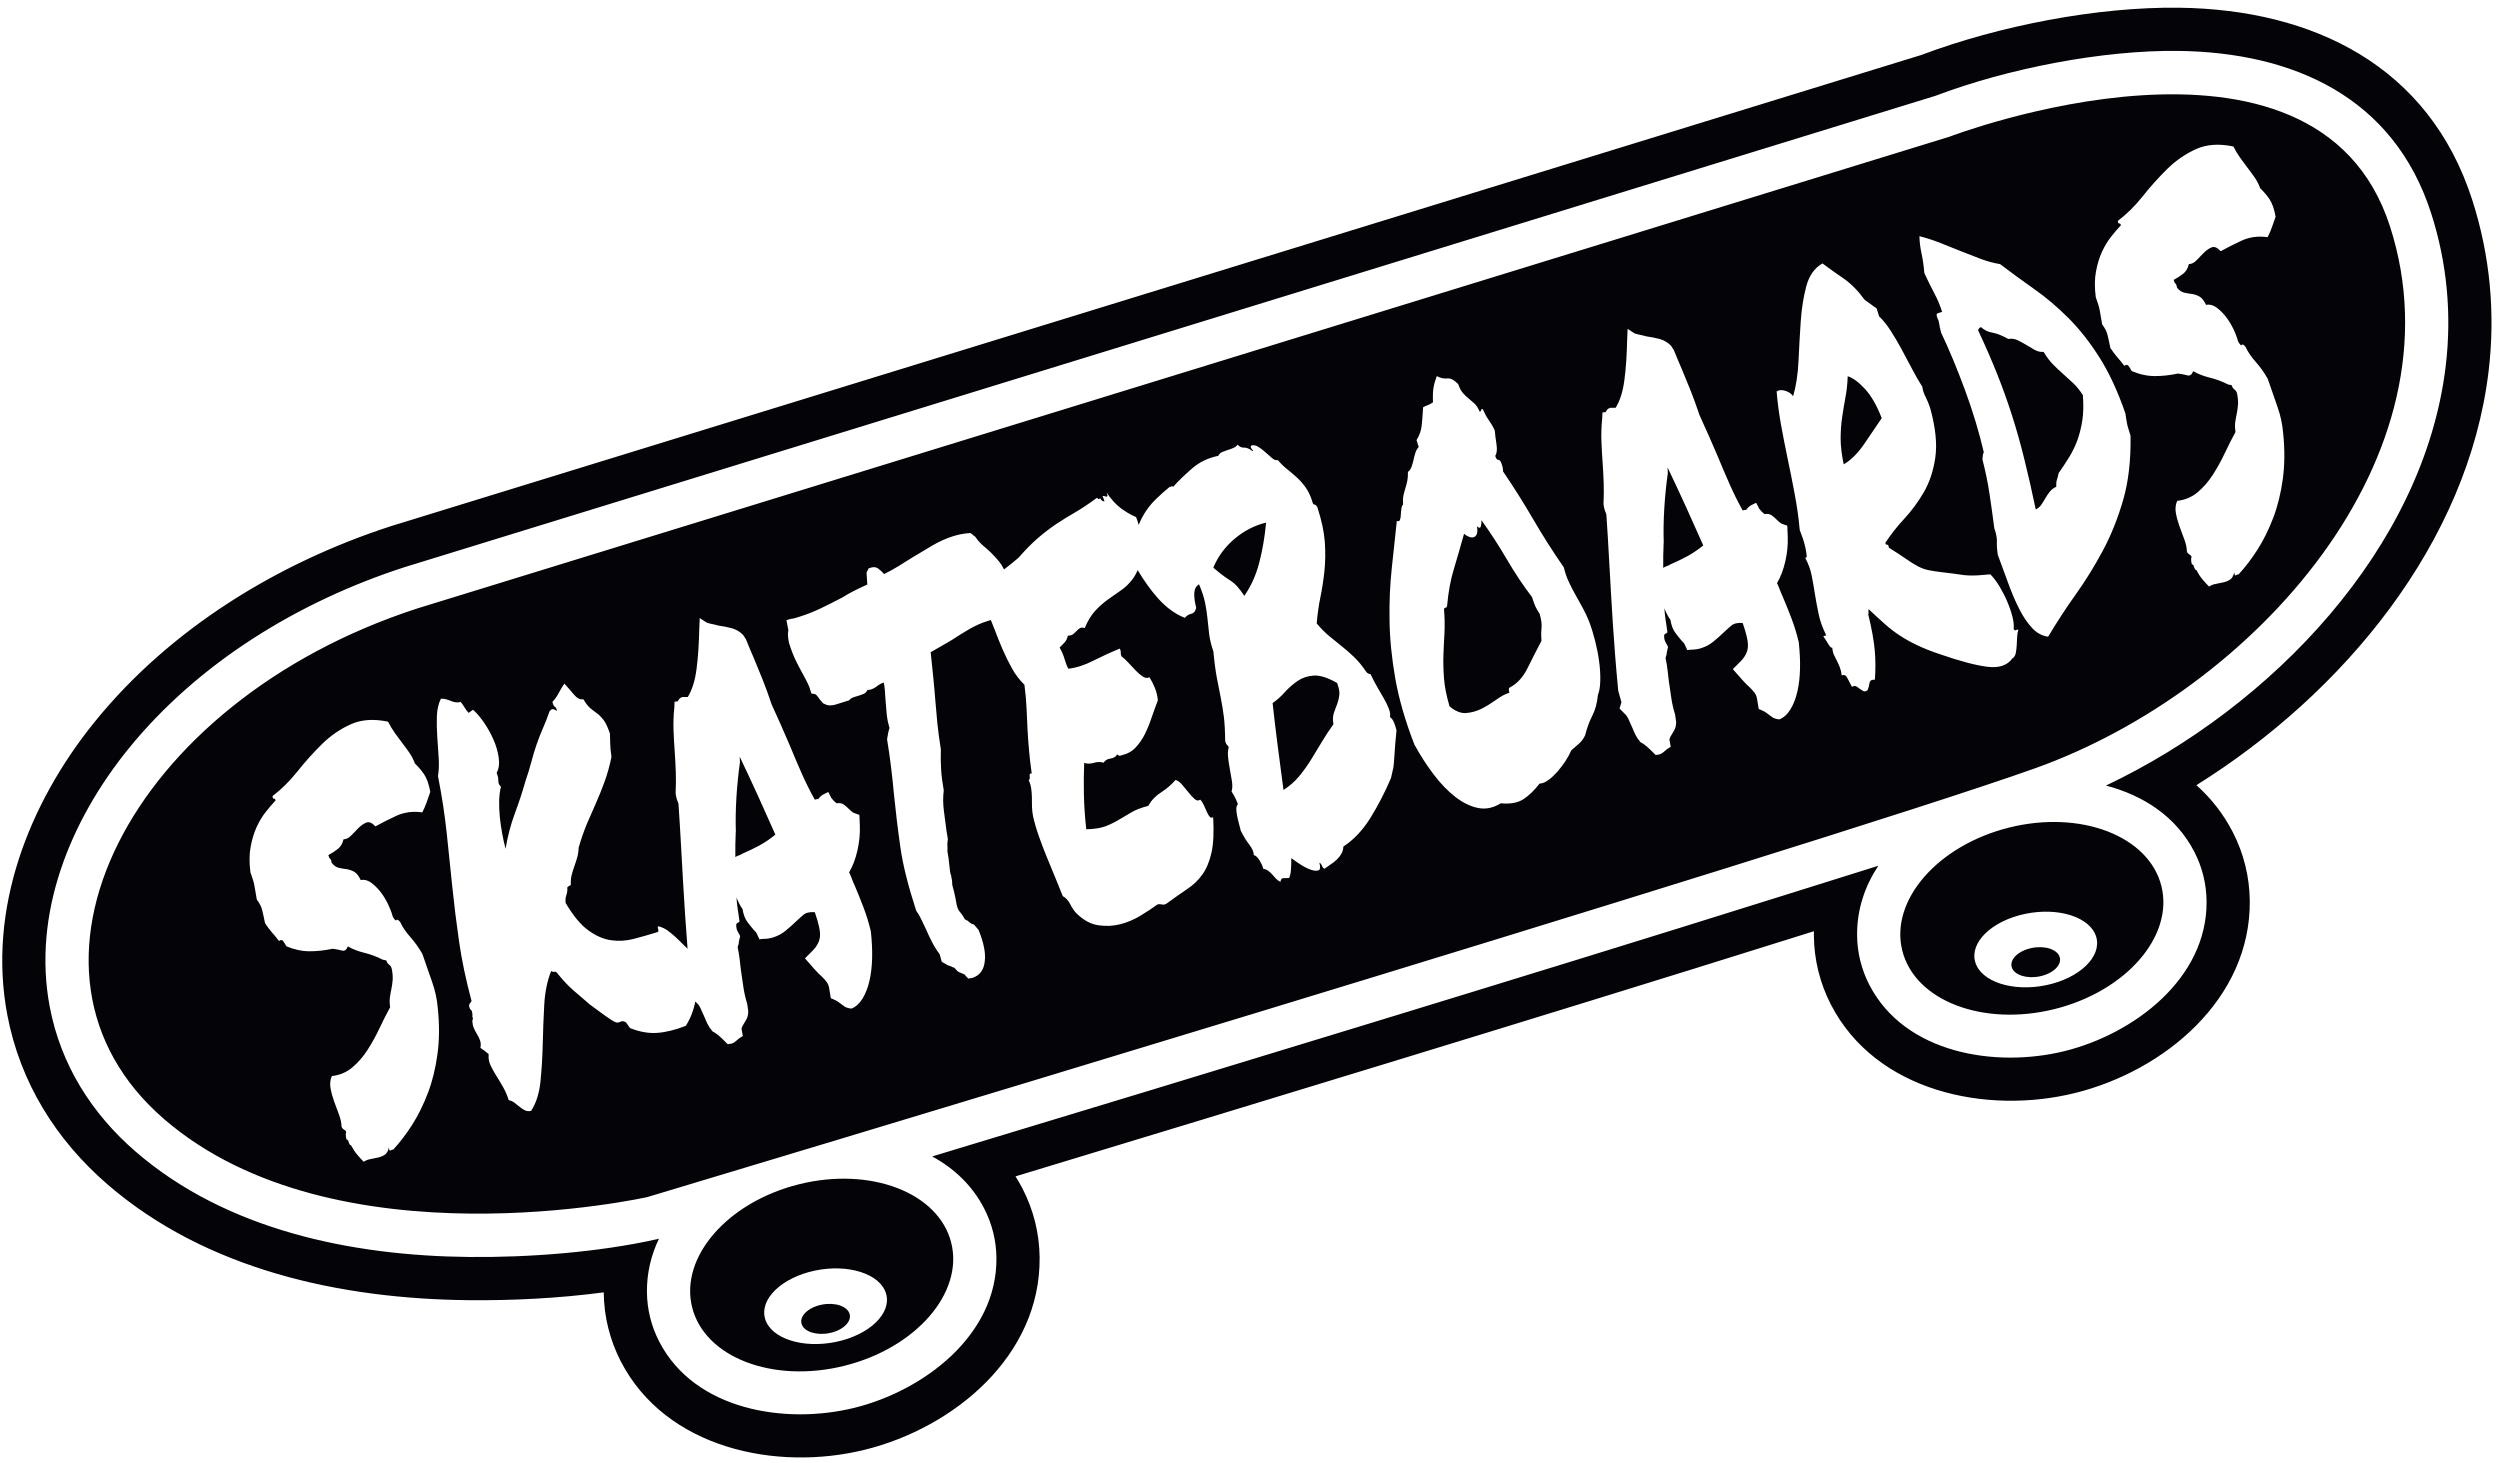 <?xml version="1.0" encoding="UTF-8" standalone="no"?>
<!-- Created with Inkscape (http://www.inkscape.org/) -->

<svg
   version="1.1"
   id="svg1"
   width="594.667"
   height="348"
   viewBox="0 0 594.667 348"
   sodipodi:docname="GLISSE URBAINE 15.eps"
   xmlns:inkscape="http://www.inkscape.org/namespaces/inkscape"
   xmlns:sodipodi="http://sodipodi.sourceforge.net/DTD/sodipodi-0.dtd"
   xmlns="http://www.w3.org/2000/svg"
   xmlns:svg="http://www.w3.org/2000/svg">
  <defs
     id="defs1" />
  <sodipodi:namedview
     id="namedview1"
     pagecolor="#ffffff"
     bordercolor="#000000"
     borderopacity="0.25"
     inkscape:showpageshadow="2"
     inkscape:pageopacity="0.0"
     inkscape:pagecheckerboard="0"
     inkscape:deskcolor="#d1d1d1">
    <inkscape:page
       x="0"
       y="0"
       inkscape:label="1"
       id="page1"
       width="594.667"
       height="348"
       margin="0"
       bleed="0" />
  </sodipodi:namedview>
  <g
     id="g1"
     inkscape:groupmode="layer"
     inkscape:label="1">
    <path
       id="path1"
       d="m 3928.24,1212.29 c 26.04,-23.24 48.14,-51.16 64.99,-83.89 9.73,-18.89 17.26,-38.88 22.38,-59.52 5.12,-20.64 7.82,-41.83 8.05,-63.1 1.89,-176.221 -153.08,-304.499 -312.28,-344.003 -158.57,-39.343 -356.54,2.196 -436.86,158.114 -9.74,18.906 -17.26,38.906 -22.39,59.547 -5.12,20.628 -7.81,41.816 -8.04,63.07 -0.04,2.855 -0.02,5.711 0.03,8.555 -11.09,-3.473 -22.18,-6.946 -33.27,-10.43 -243.73,-76.528 -487.91,-151.617 -732.19,-226.344 -220.72,-67.516 -441.53,-134.73 -662.45,-201.637 4.53,-7.156 8.77,-14.558 12.7,-22.195 9.74,-18.91 17.27,-38.906 22.39,-59.551 5.12,-20.629 7.82,-41.816 8.04,-63.07 C 1861.26,191.598 1706.27,63.312 1547.07,23.812 1388.5,-15.535 1190.52,26 1110.2,181.918 c -9.74,18.906 -17.26,38.91 -22.38,59.551 -5.12,20.629 -7.82,41.82 -8.05,63.074 0,0.215 0,0.43 -0.01,0.645 C 999.195,294.535 915.992,290.402 837.785,291.215 609.305,293.586 369.457,345.25 192.41,498.156 100.043,577.926 35.879,680.977 13.055,801.508 -22.691,990.301 51.297,1179.61 169.172,1325.3 c 134.75,166.54 327.293,284.46 529.75,350.13 0.734,0.23 1.469,0.46 2.199,0.69 l 2735.259,842.15 c 137.9,51.97 313.89,86.38 460.94,84.46 239.48,-3.12 446.94,-103.81 524.19,-343.68 31.93,-99.15 41.63,-202.69 29.33,-306.09 -36.68,-308.04 -260.12,-576.74 -522.6,-740.67 z M 474.012,965.441 c -1.934,9.723 -3.692,17.711 -5.231,23.821 -1.535,6.101 -4.726,12.218 -9.48,18.388 -1.938,10.62 -3.328,18.9 -4.27,24.83 -1.015,5.91 -3.41,13.89 -7.129,23.76 -2.238,17.45 -2.164,32.78 0.383,46.03 2.461,13.22 6.016,25.01 10.711,35.18 4.692,10.19 10.121,19.18 16.289,26.97 6.086,7.77 12.008,14.6 17.633,20.62 -0.758,2.43 -1.832,3.52 -3.082,3.13 -1.336,-0.41 -2.172,1.1 -2.516,4.56 15.618,11.81 30.465,26.4 44.481,43.93 13.965,17.7 28.804,34.07 44.332,49.41 15.66,15.2 32.847,26.96 51.73,35.34 18.805,8.35 40.879,9.72 66.129,4.42 3.711,-7.2 7.735,-13.95 12.16,-20.23 4.457,-6.08 8.918,-12.17 13.457,-18.22 4.575,-5.87 8.762,-11.68 12.739,-17.39 3.886,-5.73 7.129,-12.01 9.632,-18.88 6.012,-5.78 11.586,-12.23 16.43,-19.26 4.895,-7.19 8.649,-17.76 11.129,-31.58 -2.019,-6.15 -4.121,-12.32 -6.473,-18.57 -2.3,-6.41 -4.918,-12.39 -7.804,-18.09 -16.848,2.4 -32.196,0.29 -46.317,-6.07 -14.062,-6.52 -26.527,-12.9 -37.527,-19 -5.91,6.35 -11.238,8.78 -16.059,6.92 -4.816,-1.86 -9.398,-5.07 -13.957,-9.51 -4.425,-4.58 -8.851,-9.17 -13.16,-13.54 -4.344,-4.55 -8.926,-6.87 -13.918,-7 -1.609,-7.45 -4.969,-13.12 -10.176,-17.23 -5.132,-4.09 -10.796,-7.64 -16.894,-10.96 0.68,-3.35 1.668,-5.35 2.992,-6.36 1.402,-0.99 2.328,-3.37 2.875,-7.47 4.02,-4.98 8.453,-8.04 12.945,-8.96 4.625,-1.04 9.282,-1.9 13.926,-2.41 4.692,-0.68 9.219,-2.29 13.531,-4.68 4.364,-2.56 8.168,-7.43 11.543,-14.73 6.039,1.17 12.036,-0.16 17.957,-4.2 5.883,-4.21 11.493,-9.58 16.821,-16.11 5.293,-6.71 9.902,-14.16 13.918,-22.347 3.929,-8.203 6.804,-15.672 8.644,-22.75 3.309,-5.91 5.535,-8.062 6.547,-6.324 1.098,1.766 3.27,0.664 6.688,-3.254 4.179,-9.016 10.312,-18.137 18.3,-27.035 8.039,-9.059 15.2,-19.106 21.524,-30.301 6.582,-18.769 12.523,-35.777 17.691,-50.891 5.203,-14.929 8.52,-30.265 9.817,-45.875 3.109,-29.636 2.89,-57.105 -0.602,-82.574 -3.5,-25.465 -9.187,-48.594 -17.152,-69.402 -8,-21 -17.371,-39.934 -28.121,-56.809 -10.832,-16.902 -22.153,-31.64 -33.914,-44.379 -1.454,0.258 -3.039,-0.238 -4.586,-1.433 -1.633,-1.219 -2.657,0.597 -3.02,5.289 -1.351,-5.938 -3.676,-10.219 -7.023,-12.688 -3.399,-2.304 -7.332,-4.062 -11.848,-5.117 -4.441,-1.023 -9.012,-1.918 -13.578,-2.808 -4.621,-0.727 -8.774,-2.379 -12.672,-4.84 -4.152,4.222 -8.137,8.496 -11.785,12.875 -3.789,4.515 -7.328,9.992 -10.832,16.554 -1.785,0.157 -3.145,1.868 -4.09,5.489 -0.895,3.457 -2.203,5.008 -3.785,4.511 -0.809,2.598 -1.199,4.43 -1.352,5.805 -0.07,1.402 -0.144,2.805 -0.215,4.207 0.778,2.199 0.907,3.84 0.438,4.762 -0.469,0.922 -1.273,1.738 -2.41,2.453 -1.086,0.547 -2.192,1.449 -3.43,2.488 -1.238,1.035 -1.992,2.582 -2.215,4.469 -0.101,6.199 -1.726,13.164 -4.617,20.98 -2.98,7.793 -5.922,15.77 -8.836,23.938 -2.863,8.004 -4.953,15.895 -6.23,23.504 -1.356,7.586 -0.442,14.629 2.441,21.223 14.149,1.562 26.418,6.812 36.688,15.531 10.355,8.742 19.437,19.222 27.246,31.445 7.804,12.219 14.914,24.934 21.215,38.465 6.351,13.363 12.656,26.008 19.097,37.625 -0.972,6.637 -1.187,12.617 -0.472,17.648 0.804,5.055 1.609,10.106 2.675,14.887 0.989,4.758 1.66,9.945 2.192,15.277 0.453,5.301 0.133,11.606 -1.125,18.868 -0.473,2.695 -1.078,4.644 -1.817,5.836 -0.605,1.058 -1.461,2.039 -2.429,2.8 -0.969,0.766 -1.989,1.696 -3.063,2.782 -0.937,0.957 -1.879,2.8 -2.687,5.394 -1.2,0.336 -2.321,0.699 -3.223,0.949 -1.035,0.395 -1.887,0.485 -2.555,0.274 -11,5.648 -22.176,9.812 -33.367,12.551 -11.187,2.742 -21.164,6.57 -29.844,11.519 -2.351,-6.25 -5.863,-8.769 -10.59,-7.394 -4.73,1.371 -10.152,2.351 -16.55,3.203 -14.078,-2.961 -27.758,-4.559 -41.227,-4.489 -13.336,-0.062 -27.246,2.895 -41.566,8.93 -1.832,3.524 -3.727,6.672 -5.586,9.117 -1.828,2.633 -4.414,2.715 -7.594,0.301 -4.223,5.625 -8.379,10.731 -12.547,15.309 -4.137,4.757 -8.222,10.246 -12.398,16.593 z M 3774.35,1994.17 c -1.93,9.72 -3.69,17.71 -5.23,23.82 -1.53,6.1 -4.72,12.22 -9.48,18.39 -1.94,10.61 -3.33,18.89 -4.26,24.83 -1.02,5.91 -3.42,13.88 -7.13,23.75 -2.25,17.46 -2.17,32.78 0.38,46.03 2.46,13.22 6.01,25.01 10.71,35.19 4.69,10.18 10.12,19.17 16.29,26.96 6.08,7.77 12.01,14.6 17.63,20.63 -0.76,2.43 -1.83,3.52 -3.08,3.13 -1.34,-0.42 -2.17,1.1 -2.52,4.55 15.62,11.81 30.47,26.41 44.48,43.94 13.97,17.7 28.81,34.07 44.33,49.4 15.66,15.21 32.85,26.97 51.74,35.35 18.8,8.35 40.88,9.71 66.13,4.42 3.7,-7.21 7.73,-13.96 12.15,-20.23 4.46,-6.08 8.92,-12.17 13.46,-18.23 4.57,-5.87 8.76,-11.68 12.74,-17.38 3.89,-5.73 7.13,-12.01 9.63,-18.88 6.01,-5.78 11.59,-12.23 16.43,-19.26 4.9,-7.2 8.65,-17.77 11.13,-31.58 -2.02,-6.15 -4.12,-12.32 -6.47,-18.57 -2.3,-6.41 -4.92,-12.39 -7.81,-18.09 -16.85,2.4 -32.19,0.29 -46.31,-6.08 -14.07,-6.52 -26.53,-12.89 -37.53,-18.99 -5.91,6.34 -11.24,8.77 -16.06,6.92 -4.82,-1.86 -9.4,-5.07 -13.96,-9.51 -4.42,-4.59 -8.85,-9.17 -13.16,-13.54 -4.34,-4.55 -8.92,-6.87 -13.91,-7.01 -1.62,-7.44 -4.97,-13.11 -10.18,-17.22 -5.13,-4.09 -10.79,-7.64 -16.89,-10.96 0.67,-3.35 1.66,-5.36 2.99,-6.37 1.4,-0.98 2.32,-3.36 2.87,-7.46 4.02,-4.98 8.45,-8.05 12.95,-8.96 4.63,-1.05 9.28,-1.91 13.92,-2.42 4.69,-0.67 9.22,-2.28 13.54,-4.68 4.36,-2.55 8.16,-7.42 11.54,-14.73 6.04,1.17 12.03,-0.16 17.95,-4.19 5.89,-4.21 11.5,-9.58 16.82,-16.11 5.3,-6.71 9.91,-14.17 13.92,-22.35 3.94,-8.2 6.81,-15.67 8.65,-22.75 3.3,-5.91 5.53,-8.06 6.54,-6.32 1.1,1.76 3.28,0.66 6.69,-3.26 4.18,-9.01 10.32,-18.14 18.31,-27.03 8.03,-9.06 15.19,-19.11 21.51,-30.3 6.59,-18.77 12.53,-35.78 17.7,-50.89 5.2,-14.93 8.52,-30.27 9.82,-45.88 3.11,-29.64 2.89,-57.11 -0.61,-82.57 -3.5,-25.47 -9.19,-48.6 -17.15,-69.41 -8,-21 -17.37,-39.93 -28.12,-56.81 -10.83,-16.9 -22.15,-31.63 -33.92,-44.37 -1.45,0.25 -3.03,-0.24 -4.58,-1.44 -1.64,-1.22 -2.66,0.6 -3.02,5.29 -1.35,-5.94 -3.68,-10.22 -7.03,-12.69 -3.39,-2.3 -7.32,-4.06 -11.84,-5.11 -4.44,-1.03 -9.01,-1.92 -13.58,-2.81 -4.62,-0.73 -8.77,-2.38 -12.67,-4.84 -4.15,4.22 -8.14,8.49 -11.79,12.88 -3.79,4.51 -7.32,9.99 -10.83,16.55 -1.79,0.15 -3.14,1.87 -4.09,5.49 -0.89,3.45 -2.2,5 -3.79,4.51 -0.8,2.6 -1.19,4.43 -1.35,5.8 -0.07,1.41 -0.14,2.81 -0.21,4.21 0.78,2.2 0.91,3.84 0.44,4.76 -0.47,0.92 -1.27,1.74 -2.41,2.45 -1.09,0.56 -2.19,1.45 -3.43,2.49 -1.24,1.04 -2,2.58 -2.22,4.47 -0.1,6.2 -1.73,13.17 -4.62,20.98 -2.98,7.8 -5.92,15.77 -8.83,23.94 -2.86,8.01 -4.96,15.89 -6.23,23.5 -1.36,7.59 -0.44,14.63 2.44,21.23 14.15,1.56 26.42,6.81 36.69,15.53 10.35,8.74 19.43,19.22 27.24,31.44 7.81,12.22 14.92,24.94 21.22,38.47 6.35,13.36 12.65,26.01 19.1,37.62 -0.97,6.64 -1.19,12.62 -0.47,17.65 0.8,5.06 1.6,10.11 2.67,14.89 0.99,4.76 1.66,9.94 2.19,15.28 0.46,5.3 0.14,11.6 -1.13,18.86 -0.47,2.7 -1.07,4.65 -1.81,5.84 -0.61,1.06 -1.46,2.04 -2.43,2.8 -0.97,0.77 -1.99,1.69 -3.06,2.78 -0.94,0.96 -1.88,2.8 -2.69,5.39 -1.2,0.34 -2.32,0.7 -3.22,0.96 -1.04,0.39 -1.89,0.48 -2.56,0.27 -10.99,5.65 -22.17,9.81 -33.37,12.55 -11.18,2.74 -21.16,6.57 -29.84,11.52 -2.35,-6.25 -5.86,-8.77 -10.59,-7.4 -4.73,1.38 -10.15,2.35 -16.55,3.21 -14.08,-2.96 -27.76,-4.56 -41.22,-4.49 -13.34,-0.06 -27.25,2.9 -41.57,8.93 -1.83,3.52 -3.73,6.67 -5.59,9.11 -1.82,2.64 -4.41,2.72 -7.59,0.31 -4.22,5.62 -8.38,10.73 -12.55,15.3 -4.13,4.76 -8.22,10.25 -12.4,16.6 z m -111.27,-516.36 c -10.78,1.44 -20.36,6.64 -28.6,15.46 -8.37,8.96 -15.96,20.11 -22.83,33.63 -6.95,13.49 -13.38,28.57 -19.58,45.5 -6.14,16.77 -12.54,34.35 -19.25,52.37 -1.25,8.68 -1.75,16.18 -1.43,22.5 0.4,6.35 -1.17,14.58 -4.63,24.53 -2.74,21.4 -5.6,42.03 -8.65,62.08 -3,19.89 -7.2,40.1 -12.51,60.69 0.22,6.3 0.93,10.79 2.38,13.2 -8.69,36.97 -19.89,74.05 -33.77,111.54 -13.74,37.35 -27.96,71.53 -42.61,102.38 -1.84,7.08 -2.96,12.42 -3.4,16.2 -0.48,3.58 -1.44,6.66 -2.78,8.91 -2.49,5.64 -2.43,8.68 0.23,9.51 2.59,0.81 5.17,1.62 7.76,2.42 -3.59,11.52 -8.08,22.39 -13.68,32.75 -5.58,10.54 -11.57,22.72 -18.12,36.7 -0.95,12.16 -2.56,23.75 -4.95,34.93 -2.41,11 -3.66,21.46 -3.81,31.02 12.4,-3.08 24.92,-7.18 37.54,-12.14 12.66,-5.13 25.11,-10.15 37.43,-15.02 12.23,-4.91 24.19,-9.55 35.89,-13.91 11.73,-4.17 22.85,-7.29 33.31,-8.83 20.12,-15.26 40.61,-30.23 61.46,-44.9 20.86,-14.67 40.99,-31.71 60.39,-51.11 19.43,-19.21 37.9,-42.63 55.24,-69.79 17.46,-27.3 33.14,-60.85 47.03,-101 0.62,-4.07 1.09,-7.32 1.56,-10.01 0.48,-2.7 0.9,-5.24 1.38,-7.94 0.47,-2.69 1.17,-5.51 2.18,-8.75 0.95,-3.08 2.37,-7.62 4.14,-13.3 0.76,-43.53 -3.61,-81.73 -13.04,-114.56 -9.43,-32.84 -21.46,-62.92 -36.12,-90.44 -14.65,-27.52 -30.78,-53.55 -48.25,-78.21 -17.52,-24.5 -34.18,-49.98 -49.91,-76.41 z M 3543,2031.49 c -2.91,-0.91 -4.59,-2.86 -5.12,-5.86 12.76,-27.17 24.08,-53.18 34.01,-78.02 9.81,-24.7 18.78,-49.66 26.83,-74.91 8.1,-25.41 15.44,-51.6 22.06,-78.71 6.71,-27.1 13.46,-56.67 20.11,-88.58 4.05,1.98 7.3,4.77 9.79,8.22 2.45,3.6 4.92,7.4 7.33,11.71 2.4,4.31 5.13,8.18 8.07,11.95 3,3.6 6.83,6.57 11.54,8.75 -0.32,5.42 0.17,10.02 1.4,13.43 1.17,3.57 2.18,7.08 2.75,10.82 6.2,8.87 12.3,18.07 18.21,27.57 6,9.52 11.02,19.8 15.13,30.69 4.06,11.05 7.04,23.19 9.09,36.28 1.96,13.07 2.3,28.12 0.93,45.13 -5.6,8.58 -11.29,15.7 -17.12,21.18 -5.82,5.48 -11.73,10.93 -17.88,16.31 -6.16,5.38 -12.26,11.13 -18.28,17.26 -6.03,6.13 -11.66,13.63 -16.89,22.49 -5.61,-0.5 -10.97,0.85 -16.15,3.69 -5.24,2.99 -10.25,5.88 -15.15,8.98 -4.85,2.93 -9.89,5.63 -15.2,8.25 -5.25,2.46 -10.7,3.25 -16.5,2.15 -11.14,6.14 -20.78,10.07 -28.68,11.35 -7.9,1.27 -14.72,4.66 -20.28,9.87 z m -266.21,-573.02 c -1.38,-1.15 -3.64,0.82 -6.65,5.76 -2.91,4.96 -6.03,9.68 -9.23,14.38 l 5.33,1.66 c -6.54,13.08 -11.17,25.87 -13.65,37.92 -2.55,12.01 -4.67,23.81 -6.58,35.49 -1.77,11.55 -3.74,22.86 -5.89,33.57 -2.07,10.75 -6.09,21.59 -11.88,32.25 2.19,-1.46 3.19,-0.26 2.91,3.57 -0.31,3.64 -1.06,8.39 -2.22,13.9 -1.17,5.51 -2.77,11.23 -4.81,17.18 -2.04,5.95 -3.86,10.9 -5.35,14.53 -1.87,20.95 -4.85,42.26 -8.96,63.93 -4.02,21.71 -8.32,43.14 -12.83,64.34 -4.41,21.22 -8.46,41.84 -12.06,61.89 -3.51,20.08 -6.06,39.39 -7.45,57.65 4.1,2.69 9.29,3.07 15.49,1.08 6.06,-1.84 10.71,-5.02 14,-9.69 5.33,18.39 8.54,39.5 9.65,63.51 1.12,24.01 2.38,47.54 3.96,70.63 1.59,23.1 4.93,44.07 10.06,63.11 5.19,18.87 14.8,32.36 28.79,40.28 11.14,-8.45 23.57,-17.21 37.17,-26.49 13.59,-9.29 26.39,-22.2 38.28,-38.6 3.59,-2.44 7.24,-5.04 10.72,-7.69 3.48,-2.65 7.04,-5.28 10.72,-7.7 l 4.4,-14.11 c 7.08,-6.86 13.95,-15.39 20.47,-25.46 6.52,-10.07 13.05,-21.03 19.31,-32.6 6.26,-11.57 12.57,-23.31 18.76,-35.25 6.25,-12.11 12.55,-22.96 18.81,-32.75 0.54,-4.11 1.3,-7.42 2.38,-10.3 1.03,-2.7 2.27,-5.51 3.63,-8.11 1.33,-2.8 2.75,-5.9 4.15,-9.21 1.45,-3.46 2.92,-7.63 4.49,-12.65 9.13,-33.99 11.99,-62.82 8.49,-86.51 -3.5,-23.69 -10.33,-44.32 -20.46,-61.71 -10.13,-17.4 -21.7,-33.1 -34.83,-47.34 -13.09,-14.04 -24.46,-28.62 -34.13,-43.38 0.81,-2.59 1.96,-3.66 3.38,-3.21 1.5,0.46 2.48,-1.19 3.02,-5.29 13.29,-8.32 23.76,-15.19 31.27,-20.5 7.59,-5.29 14.41,-9.57 20.64,-12.79 6.27,-3.38 12.64,-5.66 19.28,-6.98 6.76,-1.45 15.84,-2.71 27.34,-4.11 11.46,-1.23 20.46,-2.52 27.07,-3.48 6.58,-1.15 12.41,-1.65 17.41,-1.87 5.1,-0.19 10.47,-0.12 16.04,0.2 5.61,0.5 13.12,1.06 22.48,1.84 5.75,-5.86 11.25,-13.22 16.52,-21.9 5.23,-8.87 9.83,-17.75 13.73,-27.03 3.99,-9.26 7.01,-18.1 9.2,-26.86 2.18,-8.75 2.96,-15.97 2.2,-21.73 1.14,-2.49 2.36,-3.18 3.68,-2.41 1.39,0.79 3.03,1.12 4.81,0.97 -1.24,-3.95 -2.08,-8.3 -2.24,-13.33 -0.31,-4.9 -0.52,-9.78 -0.78,-14.84 -0.22,-4.87 -0.87,-9.52 -1.74,-14.06 -1.01,-4.41 -2.96,-7.51 -6.02,-9.17 -8.97,-12.59 -23.79,-17.57 -44.63,-14.98 -20.84,2.58 -48.64,9.92 -83.51,22.01 -17.14,5.69 -31.45,11.37 -42.78,16.92 -11.28,5.38 -21.48,11.09 -30.46,17.01 -9.06,5.9 -17.74,12.62 -26.08,19.99 -8.47,7.5 -18.19,16.39 -29.3,26.81 -0.77,-0.78 -0.95,-2.25 -0.51,-4.25 0.45,-2 0.22,-3.32 -0.59,-4.28 6.36,-25.96 10.19,-47.36 11.68,-64.16 1.54,-16.96 1.67,-34.71 0.27,-53.11 -5.86,0.31 -9.05,-1.76 -9.59,-6.19 -0.67,-4.31 -1.73,-8.55 -3.35,-12.44 -2.85,-2.31 -5.4,-2.93 -7.49,-1.8 -2.17,1.1 -4.09,2.28 -6.03,3.81 -1.95,1.54 -3.92,2.87 -6.2,4.3 -2.19,1.46 -4.97,1.3 -8.36,-0.47 -2.76,5.37 -5.48,10.57 -8.15,15.61 -2.64,5.23 -6.01,6.67 -9.98,4.72 -0.9,6.13 -2.08,11.09 -3.68,15.04 -1.65,4.12 -3.23,7.71 -5.01,11.08 -1.73,3.19 -3.42,6.58 -5.14,10.31 -1.66,3.58 -2.82,8.2 -3.39,13.54 z m 27.78,485.18 c -0.46,-13.49 -1.75,-25.81 -3.96,-37.18 -2.09,-11.51 -4.07,-23.34 -5.84,-35.27 -1.85,-11.97 -2.76,-24.89 -2.84,-38.43 0,-13.53 1.77,-29.17 5.5,-46.69 12.71,7.34 24.72,19.28 36.09,35.63 11.23,16.49 21.92,32.1 31.92,46.96 -8.91,23.02 -19.03,40.51 -30.31,52.65 -11.29,12.14 -21.44,19.48 -30.56,22.33 z m -408.05,-594.29 3.4,11.39 -5.71,20.1 c -4,41.28 -7.1,80.88 -9.59,119.08 -2.4,38.22 -4.72,77.36 -6.89,117.78 -0.82,12.91 -1.56,25.85 -2.22,38.81 -0.71,13.13 -1.55,26.39 -2.57,39.95 -1.06,2.51 -2.04,5.06 -2.95,7.98 -0.86,2.75 -1.58,6.26 -2.16,10.18 0.64,14.08 0.72,26.73 0.33,37.65 -0.43,11.07 -0.91,22.31 -1.71,33.98 -1.03,13.56 -1.81,27.2 -2.33,40.91 -0.53,13.72 -0.03,27.4 1.4,41.01 l 0.43,10.63 5.73,0.72 c 0.84,1.69 1.91,3.26 3.1,4.71 1.17,1.25 2.93,2.33 5.18,3.03 l 9.62,-0.02 c 7.82,12.75 13.11,29.53 15.7,50.27 2.73,20.6 4.29,44.93 4.91,72.88 l 0.78,18.03 10.82,-7.12 c 2.27,-1.43 5.41,-2.41 9.61,-3.24 4.19,-0.82 8.6,-1.76 13.32,-3.14 7.85,-1.11 15.63,-2.6 23.4,-4.63 7.82,-2.18 14.62,-6.12 20.38,-11.97 l 5.1,-7.84 c 2.84,-6.77 5.31,-12.94 7.58,-18.46 2.27,-5.52 4.62,-11.01 7.06,-16.48 5.39,-12.91 10.66,-25.68 15.75,-38.51 5.05,-12.66 10.08,-26.75 15.37,-42.54 5.61,-12.13 11.1,-24.47 16.64,-36.98 5.52,-12.7 10.93,-25.07 16.2,-37.3 7.3,-17.83 14.59,-34.78 21.77,-51.04 7.21,-16.09 14.8,-31.34 22.8,-45.57 3.25,1.02 5.27,1.29 6.14,0.85 2.91,4.46 6.89,7.84 11.9,9.93 l 6.04,2.95 5.53,-10.73 c 1.28,-1.73 2.59,-3.29 4.19,-4.92 1.61,-1.63 3.38,-3.22 5.19,-4.61 5.45,0.99 9.95,0.08 13.43,-2.58 3.52,-2.81 6.62,-5.41 9.22,-8.15 1.07,-1.09 2.36,-2.29 3.73,-3.47 1.5,-1.31 2.69,-2.18 3.56,-2.63 l 10.83,-3.91 0.77,-19.51 c 0.56,-14.42 -0.89,-29.11 -4.29,-44.05 -3.39,-14.93 -8.28,-28.02 -14.87,-39.15 2.03,-4.17 3.72,-8.1 5.09,-11.94 1.34,-3.67 3.16,-8.08 5.4,-12.91 5.19,-12.26 10.37,-25.06 15.45,-38.42 5.08,-13.36 9.4,-27.5 12.95,-42.41 1.85,-17.39 2.61,-33.34 2.24,-47.7 -0.37,-14.35 -1.85,-27.8 -4.62,-40.05 -2.8,-12.44 -6.92,-22.97 -12.27,-31.94 -5.43,-8.99 -12.11,-15.16 -20.08,-18.35 -5.1,0.54 -9.14,1.77 -12.07,3.53 -2.89,1.94 -5.62,3.94 -7.96,5.88 -3.8,3.09 -6.73,4.84 -8.72,5.64 l -8.19,3.68 -2.44,14.9 c -0.57,5.34 -2.06,9.85 -4.4,13.22 -2.38,3.53 -6.28,7.83 -11.84,13.03 -1.93,1.53 -3.63,3.14 -5.33,5.1 -1.71,1.96 -3.51,3.89 -5.65,6.07 l -16.58,18.85 13.47,13.46 c 8.13,8.22 12.61,16.74 13.39,25.7 0.91,8.82 -2.24,23.32 -9.23,43.39 -9.09,0.72 -15.92,-0.88 -20.46,-4.78 -4.46,-3.88 -9.01,-7.79 -13.37,-12 -6.34,-6.06 -12.62,-11.76 -18.92,-16.75 -6.26,-5.15 -13.65,-9.06 -22.07,-11.68 -5.58,-1.74 -11.72,-2.59 -18.5,-2.56 l -5.72,-0.72 -4.65,9.93 c -0.41,1.31 -1.28,2.63 -2.57,3.83 -1.34,1.37 -2.46,2.62 -3.53,3.71 -2.83,3.21 -6.37,7.8 -10.67,13.4 -4.22,5.62 -7.2,13.41 -8.8,23.23 -4.42,6.28 -8.03,13.16 -10.74,20.68 0.23,-5.45 0.8,-10.79 1.43,-15.75 0.63,-4.96 1.35,-9.9 2.13,-14.46 l 1.84,-12.95 -5.73,-3.92 c -0.26,-1.5 -0.29,-3.47 0.02,-6.22 0.39,-2.73 0.86,-4.54 1.52,-5.76 l 5.29,-9.91 -2.3,-9.97 c -0.06,-2.16 -0.3,-4.01 -0.9,-5.62 -0.64,-1.45 -0.99,-2.98 -1.25,-4.48 1.5,-7.18 2.66,-14.12 3.47,-20.81 0.88,-6.66 1.61,-13.38 2.32,-20.09 1.52,-10.74 2.97,-20.96 4.54,-30.98 1.48,-10.03 3.74,-19.65 6.73,-29.21 l 1.84,-12.95 c -0.02,-5.52 -0.89,-10.07 -2.55,-13.26 -1.61,-3.34 -3.37,-6.2 -5.01,-8.85 -2.45,-3.61 -4.02,-6.77 -4.46,-9.76 l 2.34,-12.79 -6.73,-4.23 c -3.57,-3.25 -6.3,-5.34 -7.84,-6.54 -1.64,-1.22 -3.54,-2.17 -5.79,-2.87 l -6.64,-1 c -6.24,6.24 -11.28,11.25 -15.04,14.52 -3.69,3.31 -7.68,6.15 -11.89,8.22 l -5.3,6.72 c -2.9,4.61 -5.2,9.05 -6.8,13 -1.65,4.11 -3.38,8.2 -5.41,12.37 -3.24,8.06 -6.01,13.43 -8.28,16.28 z m 78.83,295.58 c -0.64,-14.08 -0.92,-28.76 -0.74,-44.01 2.05,1.36 4.12,2.36 6.28,3.03 2.09,0.65 4.16,1.65 6.29,3.03 11.02,4.85 21.07,9.59 30.3,14.6 9.15,4.99 18.77,11.37 28.78,19.47 -9.95,22.53 -20.26,45.64 -30.93,69.01 -10.67,23.36 -21.69,46.98 -32.96,70.51 l 0.52,-10.16 c -2.82,-19.74 -4.94,-40.51 -6.33,-62.47 -1.3,-21.93 -1.69,-42.7 -1.01,-61.88 z m -291.37,-465.03 c -13.12,-8.36 -26.53,-11.11 -40.26,-8.45 -13.65,2.68 -27.24,9.3 -40.72,19.69 -13.39,10.42 -26.3,23.65 -38.74,40.06 -12.38,16.25 -23.91,34.19 -34.69,53.78 -16.36,42.23 -27.71,81.58 -34.18,118.17 -6.34,36.46 -9.83,71.14 -10.24,103.57 -0.55,32.57 0.76,63.59 3.93,93.04 3.17,29.46 6.22,57.82 9.11,85.23 2.86,-1.25 4.69,-0.68 5.59,1.74 0.94,2.26 1.38,5.24 1.54,8.85 0.2,3.44 0.44,7.07 0.98,10.62 0.41,3.69 1.5,6.34 3.02,8.24 -0.44,6.09 -0.29,11.47 0.72,15.88 0.92,4.38 2.09,8.84 3.45,13 1.3,4.31 2.44,8.59 3.4,13.15 0.92,4.39 1.32,9.85 1.13,16.02 2.9,2.15 5.03,5.3 6.52,9.33 1.45,3.83 2.59,8.1 3.6,12.51 0.87,4.54 2.06,8.64 3.3,12.59 1.29,3.78 3.23,7.24 5.88,10.2 l -3.84,12.32 c 5.19,8.56 8.27,17.17 9.15,25.81 0.92,8.47 1.76,19.58 2.6,33.02 3.38,1.76 6.12,2.97 8.2,3.62 2.17,0.68 5.3,2.37 9.4,5.07 -0.42,11.61 -0.06,20.44 0.96,26.27 0.96,6 2.95,12.85 5.89,20.7 6.41,-3.52 12.62,-4.96 18.43,-4.22 5.89,0.77 12.41,-2.54 19.77,-10.03 2.71,-7.52 5.61,-13.02 8.88,-16.45 3.23,-3.61 6.56,-6.67 9.87,-9.38 3.37,-2.86 6.81,-5.7 10.28,-8.9 3.41,-3.02 6.58,-7.91 9.42,-14.67 1.58,0.49 2.51,1.32 2.61,2.77 0.1,1.45 1,2.09 2.87,1.96 2.23,-4.82 4.21,-8.83 5.76,-11.73 1.68,-3.04 3.28,-5.56 4.93,-7.89 1.5,-2.2 3.25,-4.86 5.09,-7.84 1.8,-2.83 3.71,-6.32 5.71,-10.68 0.79,-8.12 1.77,-16.53 3.2,-25.52 1.34,-9.01 0.58,-15.65 -2.33,-20.12 1.57,-5.03 3.38,-7.31 5.39,-7.04 2.02,0.28 3.95,-1.79 5.65,-6.06 2.15,-5.74 3.11,-10.6 2.95,-14.74 18.47,-26.99 36.43,-55.55 54.09,-85.81 17.72,-30.43 35.93,-58.91 54.65,-85.82 2.06,-8.96 5.04,-17.64 8.89,-25.88 3.71,-8.09 7.84,-16.05 12.25,-23.76 4.33,-7.72 8.66,-15.45 12.78,-23.06 4.24,-7.75 7.9,-15.69 11.14,-23.75 4.01,-10.5 7.6,-22.01 10.83,-34.71 3.17,-12.53 5.61,-24.76 7.14,-36.73 1.68,-12.12 2.38,-23.47 2.13,-34.4 -0.22,-10.75 -1.65,-19.37 -4.25,-25.7 -1.31,-14.29 -4.58,-26.69 -9.93,-37.08 -5.33,-10.2 -9.57,-21.85 -12.77,-34.77 -2.93,-6.43 -6.74,-11.53 -11.2,-15.41 -4.55,-3.91 -9.17,-7.84 -13.95,-12.18 -2.6,-6.32 -6.17,-12.77 -10.5,-19.46 -4.44,-6.55 -9.13,-12.63 -14.09,-18.45 -5.01,-5.66 -10.3,-10.68 -15.81,-14.72 -5.46,-4.19 -10.81,-6.39 -16.14,-6.63 -9.17,-11.93 -18.74,-21.14 -28.82,-27.84 -10.13,-6.54 -23.64,-8.97 -40.62,-7.33 z m -101.44,347.75 c 1.25,-15.45 1.51,-29.78 0.87,-42.97 -0.78,-13.06 -1.43,-26.24 -1.89,-39.73 -0.43,-13.3 -0.1,-27.26 1.06,-41.85 1.08,-14.61 4.36,-31.02 9.8,-49.61 9.83,-8.68 19.61,-12.75 29.23,-12.24 9.67,0.7 18.94,3.23 27.91,7.63 9,4.58 17.66,9.95 26.12,15.97 8.41,6.18 16.4,10.45 23.91,12.79 -1.77,5.68 -1.3,8.85 1.29,9.65 12.86,6.86 23.21,18.27 31.12,34.27 7.83,15.96 16.2,32.27 24.92,48.87 -0.7,8.14 -0.69,15.44 0.07,22.08 0.9,6.51 -0.21,15.06 -3.26,26.03 -3.36,5.18 -5.91,9.55 -7.62,13.29 -1.66,3.57 -3.68,9.17 -6.06,16.79 -15.55,20.25 -30.62,42.77 -45.18,67.77 -14.64,24.97 -29.75,48.2 -45.37,69.85 0.34,-3.46 -0.03,-6.96 -0.94,-10.8 -0.95,-3.68 -3.32,-3.7 -6.94,-0.02 0.97,-6.64 0.78,-11.32 -0.42,-14.2 -1.21,-2.86 -3.11,-4.7 -5.53,-5.45 -2.42,-0.76 -5.22,-0.56 -8.24,0.63 -3.03,1.19 -6.04,2.92 -8.97,5.57 -5.86,-21.4 -11.89,-41.96 -17.9,-61.99 -6.15,-19.89 -10.31,-42.36 -12.47,-67.41 -1.06,-2.47 -1.86,-3.42 -2.39,-2.88 -0.54,0.54 -1.52,-0.12 -3.12,-2.04 z m -463.4,-16.15 c -17.05,6.61 -33.01,18.18 -48.13,35 -12.5,14 -24.61,30.81 -36.31,50.37 -3,-6.99 -6.52,-12.99 -10.56,-18 -5.85,-7.34 -12.55,-13.7 -20.13,-18.74 -7.44,-5.16 -15.09,-10.57 -22.82,-16.01 -7.76,-5.62 -15.22,-12.22 -22.49,-19.99 -7.13,-7.92 -13.48,-18.09 -18.72,-30.93 -3.27,1.11 -5.85,1.2 -7.84,0.23 -2.07,-1.01 -3.98,-2.49 -5.83,-4.49 -1.93,-2.02 -4.02,-4.1 -6.42,-6.09 -2.43,-2.18 -5.76,-3.23 -10.01,-3.13 -1.25,-5.37 -3.29,-9.38 -6.1,-12.39 -2.81,-3.02 -5.76,-5.89 -8.74,-8.95 3.85,-6.46 6.77,-13.2 8.78,-20.23 2,-7.02 4.29,-12.89 6.77,-17.63 14.48,1.66 29.61,6.56 45.29,14.65 15.73,7.93 31.42,15.12 46.94,21.39 1.34,-3.14 1.88,-5.47 1.57,-6.81 -0.26,-1.5 0.19,-3.85 1.15,-6.94 4.14,-2.98 8.35,-6.82 12.71,-11.69 4.35,-4.87 8.87,-9.7 13.29,-14.18 4.42,-4.5 8.62,-8 12.65,-10.66 4.06,-2.47 7.94,-2.86 11.57,-1.02 3.64,-5.8 6.87,-12.09 9.63,-18.88 2.84,-6.76 4.62,-14.22 5.41,-22.33 -3.92,-10.3 -7.63,-20.71 -11.26,-31.1 -3.49,-10.51 -7.48,-20.3 -11.97,-29.35 -4.5,-9.05 -9.98,-16.99 -16.46,-23.81 -6.42,-6.99 -14.28,-11.39 -23.65,-13.6 -1.59,-0.5 -3.01,-0.94 -4.09,-1.28 -1.17,-0.36 -2.94,0.33 -5.33,2.43 -2.24,-4.25 -6.27,-6.58 -11.86,-7.43 -5.72,-0.72 -9.88,-3.26 -12.5,-7.46 -5.46,1.68 -11.3,1.65 -17.3,-0.23 -6.01,-1.87 -11.85,-1.91 -17.36,-0.07 -0.76,-18.39 -0.91,-37.29 -0.5,-57.1 0.44,-19.61 1.82,-40.18 4.22,-61.67 14.56,0.27 26.1,2.26 34.78,5.5 8.56,3.38 16.49,7.27 23.72,11.66 7.15,4.37 14.68,8.68 22.41,13.22 7.64,4.52 17.62,8.34 29.9,11.46 5.72,10.14 13.52,18.26 23.25,24.32 9.68,6.22 18.2,13.5 25.52,22.01 3.81,-0.77 7.72,-3.64 11.72,-8.26 3.92,-4.65 7.84,-9.3 11.59,-14.01 3.81,-4.86 7.48,-8.7 10.89,-11.73 3.46,-3.19 6.87,-3.55 10.05,-1.14 2.54,-2.58 4.84,-6.14 6.7,-10.36 1.84,-4.41 3.6,-8.31 5.27,-11.88 1.71,-3.74 3.37,-6.43 4.99,-8.41 1.71,-1.96 3.8,-2.2 6.18,-0.75 1.51,-26.57 0.51,-47.7 -3.01,-63.39 -3.53,-15.69 -8.88,-28.75 -16.28,-39.06 -7.31,-10.29 -16.4,-18.99 -27.17,-26.09 -10.82,-7.28 -22.76,-15.63 -35.86,-25.23 -3.18,-2.418 -6.24,-3.187 -9.16,-2.32 -2.96,0.679 -5.71,0.711 -8.29,-0.094 -8.13,-5.914 -17.96,-12.539 -29.58,-19.543 -11.5,-7.141 -23.77,-12.387 -36.65,-15.691 -12.87,-3.301 -26.14,-3.875 -39.58,-1.836 -13.52,2.011 -26.41,9.023 -38.8,21.179 -4.15,4.219 -7.99,9.785 -11.24,16.418 -3.35,6.617 -7.79,11.457 -13.4,14.507 -3.65,9.36 -7.87,19.97 -12.88,31.93 -5.01,11.97 -10.08,24.44 -15.29,37.05 -5.22,12.61 -10.1,25.33 -14.56,38.17 -4.54,12.82 -7.98,24.73 -10.45,35.89 -1.1,5.88 -1.69,11.57 -1.84,17.04 -0.06,5.5 -0.13,10.99 -0.18,16.14 0.03,5.17 -0.45,10.54 -1.18,15.82 -0.74,5.29 -2.22,10.34 -4.51,15.32 1.86,1.12 2.36,3.59 1.75,7.31 -0.56,3.57 0.59,5.17 3.66,4.7 -2.1,14.65 -3.72,28.38 -4.8,41.21 -1.2,12.97 -2.09,25.5 -2.71,37.76 -0.62,12.27 -1.18,24.91 -1.73,37.54 -0.56,12.64 -1.82,26.66 -3.78,42.07 -8.69,8.5 -16.08,18.11 -22.14,29.04 -6.19,11.06 -11.71,22.33 -16.78,33.91 -5,11.61 -9.79,23.46 -14.35,35.75 -2.12,5.7 -4.38,11.4 -6.8,17.08 l -0.66,-0.19 c -1.92,-0.6 -4.25,-1.33 -6.83,-2.13 -9.76,-3.04 -19.94,-7.64 -30.61,-13.63 -10.53,-6.13 -20.7,-12.51 -30.5,-18.94 -7.23,-4.39 -14.18,-8.51 -20.89,-12.21 -6.67,-3.86 -12.72,-7.34 -18.15,-10.46 1.86,-17.39 3.49,-32.9 4.77,-46.38 1.35,-13.46 2.59,-27.12 3.62,-40.69 1.03,-13.56 2.27,-27.22 3.65,-41.03 1.45,-13.78 3.53,-28.97 6.16,-45.59 -0.38,-12.58 -0.25,-24.46 0.45,-35.8 0.66,-11.19 2.26,-23.67 4.74,-37.49 -1.53,-12.4 -1.4,-25.17 0.46,-38.47 1.86,-13.3 3.33,-24.77 4.48,-34.02 l 2.44,-14.89 c -0.83,-5.25 -1.19,-9.09 -0.88,-11.84 0.34,-2.56 0.34,-5.77 0.01,-9.43 1.53,-8.42 2.76,-16.76 3.46,-24.9 0.35,-3.45 0.77,-6.88 1.22,-10.65 0.39,-3.61 1.09,-6.43 1.98,-8.11 1.5,-7.18 2.17,-12.84 2.14,-17.12 1.16,-3.73 2.2,-7.68 3.03,-11.51 0.88,-4 1.72,-7.83 2.59,-11.83 0.7,-4.58 1.5,-8.61 2.27,-12.278 0.73,-3.512 1.96,-6.864 3.59,-9.739 1.73,-2.308 3.54,-4.593 5.29,-6.71 1.73,-2.313 3.53,-5.133 5.41,-8.817 1.07,-1.09 2.15,-1.641 3.27,-2.004 1.2,-0.34 2.34,-1.051 3.41,-2.14 3.95,-3.575 7.18,-5.411 9.63,-5.36 l 8.46,-9.82 c 9.05,-22.27 12.8,-40.492 11.25,-54.859 -1.38,-16.442 -8.86,-26.778 -22.53,-31.043 l -7.14,-1.161 c -3.61,3.68 -5.86,6.184 -6.59,7.379 -3.68,1.52 -6.76,2.879 -9.26,3.875 -2.38,0.86 -5.17,3.371 -8.12,7.258 -1.07,1.09 -2.16,1.637 -3.17,1.68 -1.11,0.012 -2.19,0.558 -3.27,1.652 -3.8,0.77 -7.09,2.235 -9.91,4.207 l -7.1,4.012 c -1.64,6.43 -2.84,10.859 -3.65,13.457 -4.75,6.164 -9.21,13.137 -13.16,20.809 -4.08,7.8 -8.01,16.007 -11.7,24.64 -3.18,6.66 -6.07,12.699 -8.67,18.117 -2.52,5.442 -5.34,10.078 -8.42,14.102 -14.39,44.093 -23.93,82.043 -28.36,113.583 -4.57,31.67 -8.25,62.55 -11.31,92.92 -1.5,16.25 -3.22,32.62 -5.25,49.43 -2.04,16.8 -4.38,33.69 -7.28,50.93 l 2.18,12.07 c 1.04,4.59 1.83,7.33 2.26,8 -2.57,8.27 -4.27,16.64 -5.08,25.11 -0.89,8.44 -1.58,17.12 -2.19,25.82 -0.29,5.61 -0.69,11 -1.09,16.4 -0.4,5.39 -1.14,10.14 -1.98,13.97 -2.25,-0.7 -4.2,-1.49 -5.93,-2.39 -1.65,-0.87 -3.41,-1.95 -5.13,-3.19 -3.69,-3.11 -7.48,-5.36 -11.4,-6.58 -2.92,-0.91 -5.1,-1.24 -6.64,-1.01 -1.78,-3.4 -3.74,-5.61 -5.97,-6.66 -2.15,-1.03 -4.35,-1.89 -6.68,-2.61 l -5.84,-1.82 -5.84,-1.82 c -3.91,-1.22 -6.7,-3.16 -8.47,-5.67 -4.51,-1.4 -7.51,-2.34 -8.76,-2.73 -1.33,-0.42 -2.75,-0.86 -4.42,-1.38 l -5.83,-1.82 -5.92,-1.84 c -2.58,-0.81 -5.65,-1.23 -9.21,-1.27 -3.5,-0.2 -7.68,1.16 -12.42,3.78 l -5.8,6.55 c -4.18,6.35 -7.14,9.7 -9.01,9.83 l -6.19,1.09 -3.29,10.55 c -1.9,4.92 -3.9,9.28 -6.05,13.23 -2.01,3.82 -4.34,8.08 -6.97,12.96 -3.95,7.13 -7.98,14.77 -12.1,23.27 -4.03,8.53 -7.93,18.7 -11.67,30.7 -1.3,6.53 -1.94,11.5 -1.88,14.54 0.09,3.24 0.33,5.98 0.78,8.07 l -3.44,17.8 7.33,2.28 c 2.79,0.16 5.56,0.66 8.31,1.52 2.83,0.89 5.5,1.72 8.08,2.52 12.43,3.87 24.8,8.8 37.25,14.64 12.4,6 25.11,12.45 38.03,19.14 13.7,8.55 29.02,16.35 45.67,23.67 -0.59,7.47 -0.92,12.35 -0.97,14.29 -0.11,2.1 -0.23,4.55 -0.41,7.17 l 3.65,7.37 c 7.3,2.98 12.98,2.97 17.21,-0.33 4.18,-3.15 7.78,-6.48 10.53,-9.72 8.1,3.95 16.18,8.25 24.31,13.28 8.04,5 16.51,10.13 25.12,15.66 11.99,7.29 24.2,14.48 36.62,21.91 12.37,7.24 24.87,12.92 37.55,16.87 5.59,1.74 10.85,3.02 15.98,3.91 5.03,0.85 10.09,1.37 15.03,1.66 l 8.52,-6.78 c 2.75,-4.12 5.59,-7.68 8.75,-10.79 3.14,-3.3 6.55,-6.33 10.43,-9.38 7.21,-6.12 14.98,-14.02 23.27,-23.89 3.17,-3.86 6.15,-8.63 8.94,-14.31 1.28,1.09 2.59,2.16 3.94,3.2 6.9,5.18 14.17,11.18 21.76,17.64 12.7,14.45 24.38,26.28 35.05,35.48 10.75,9.22 21.39,17.34 32.04,24.57 10.69,7.07 21.85,14.11 33.66,20.82 11.85,6.89 25.13,15.66 39.98,26.69 0.94,-1.84 1.74,-2.66 2.58,-2.4 0.83,0.27 1.92,0.6 3.17,0.99 2.36,-4.06 4.82,-5.79 7.49,-4.96 -0.61,1.95 -1.2,3.55 -1.87,5.12 -0.67,1.57 -1.21,3 -1.62,4.29 0.67,0.21 1.61,0.15 2.98,-0.14 1.36,-0.28 2.49,-0.64 3.52,-1.04 1.04,-0.38 1.74,0.01 2.1,1.19 0.28,1.16 -0.16,3.16 -1.51,6.3 8.07,-12.08 16.54,-21.36 25.39,-28.03 8.85,-6.67 18.01,-12 27.49,-15.99 2.1,-5.57 3.44,-9.6 4.09,-12.25 l 0.44,-1.9 c 2.43,6.03 5.2,11.71 8.27,17.07 6.35,11.05 13.86,20.69 22.38,28.87 8.47,8.33 16.86,15.75 25.12,22.41 2.36,-0.5 3.27,-0.22 2.92,0.91 -0.4,1.31 0.63,0.91 3.06,-1 9.49,10.61 20.88,21.63 34.15,33.07 13.26,11.42 28.81,18.76 46.63,22.36 1.49,3.14 3.87,5.48 7.02,6.82 3.15,1.33 6.52,2.56 10.1,3.68 3.59,1.12 6.96,2.34 10.1,3.68 3.15,1.34 5.55,3.33 7.25,5.82 3.36,-3.76 7.14,-5.61 11.36,-5.36 4.17,0.41 9.23,-1.75 15.26,-6.1 1.53,-0.23 1.18,0.91 -1.01,3.25 -2.16,2.53 -2.65,4.69 -1.47,6.48 4.25,1.32 8.61,0.55 13.07,-2.33 4.42,-2.72 8.73,-6 13,-10.01 4.22,-3.84 8.2,-7.23 11.83,-10.37 3.58,-2.97 6.94,-4.06 9.86,-3.15 5.09,-6.07 10.61,-11.46 16.57,-16.19 5.95,-4.72 11.71,-9.69 17.43,-14.85 5.73,-5.15 10.98,-11.17 15.86,-18.01 4.8,-6.87 8.73,-15.07 11.65,-24.48 0.89,-4 2.18,-6.09 4,-6.05 1.87,-0.13 3.56,-1.74 5.24,-4.77 7.61,-23.25 12.01,-44.13 13.37,-62.56 1.22,-18.31 0.95,-35.65 -0.77,-51.85 -1.72,-16.19 -4.11,-31.7 -7.17,-46.54 -3.06,-14.83 -5.24,-30.45 -6.6,-46.89 6.85,-8.19 14.08,-15.54 21.56,-21.93 7.56,-6.36 15.11,-12.38 22.65,-18.39 7.63,-5.99 15.08,-12.56 22.51,-19.67 7.29,-6.98 14.33,-15.46 20.92,-25.16 2.21,-3.57 5.06,-5.36 8.71,-5.64 3.38,-7.31 7.22,-14.66 11.45,-22.06 4.31,-7.37 8.35,-14.48 12.29,-21.25 3.81,-6.65 6.84,-12.82 8.99,-18.56 2.1,-5.57 2.73,-10.53 1.98,-14.86 3.06,-1.89 5.66,-5.53 7.66,-10.78 1.92,-5.27 3.23,-9.49 3.99,-12.81 -1.86,-19.26 -2.99,-32.97 -3.4,-40.74 -0.49,-7.81 -0.84,-13.43 -1.22,-16.93 -0.24,-3.63 -0.71,-6.81 -1.15,-9.79 -0.52,-3.01 -1.88,-8.95 -4.09,-18 -10.93,-25.65 -23.28,-49.43 -36.9,-71.47 -13.75,-21.9 -29.74,-38.98 -48.23,-50.98 -0.22,-4.87 -1.39,-9.33 -3.7,-13.07 -2.18,-3.88 -4.97,-7.24 -8.28,-10.41 -3.23,-3.15 -6.9,-6.06 -10.96,-8.58 -4.01,-2.67 -7.53,-5.19 -10.71,-7.61 -2.07,0.78 -3.64,2.6 -4.67,5.31 -1.08,2.86 -2.57,4.72 -4.59,5.33 2.04,-7.72 1.59,-12.14 -1.39,-13.42 -3.07,-1.32 -7.28,-1.03 -12.82,0.63 -5.6,1.81 -11.63,4.73 -18.32,8.88 -6.74,4.31 -12.58,8.36 -17.73,12.26 0.1,-6.19 -0.03,-12.82 -0.56,-19.92 -0.45,-7.08 -1.53,-12.4 -3.36,-15.63 -4.99,-0.14 -8.57,-0.36 -10.94,-0.4 -2.29,0 -3.79,-2.24 -4.62,-6.59 -3.4,1.79 -6.12,3.78 -8.37,6.28 -2.19,2.35 -4.35,4.88 -6.59,7.38 -2.2,2.34 -4.43,4.49 -6.75,6.08 -2.29,1.78 -5.45,3.11 -9.31,4.04 -0.29,3.29 -2.31,8 -5.96,14.15 -3.75,6.13 -7.26,9.49 -10.58,9.88 0.01,5.52 -2.67,11.8 -8.07,18.83 -5.35,6.88 -10.43,15.26 -15.27,24.95 -1.04,4.49 -2.2,9.11 -3.56,14.02 -1.29,4.76 -2.33,9.24 -3.14,13.62 -0.77,4.21 -1.26,8.15 -1.22,11.54 -0.01,3.56 0.92,6.15 2.85,8.18 -2.91,8.17 -6.73,15.7 -11.35,22.62 1.55,5.29 1.75,11.4 0.68,18.36 -1.07,6.97 -2.28,14.06 -3.7,21.27 -1.35,7.23 -2.39,14.38 -3.21,21.42 -0.73,7.06 -0.28,13.26 1.22,18.71 -1.23,1.57 -2.4,2.98 -3.47,4.08 -1.07,1.08 -1.98,3.12 -2.99,6.36 -0.12,17.4 -0.9,31.93 -2.33,43.58 -1.52,11.62 -3.33,22.98 -5.48,33.71 -2.11,10.9 -4.35,22.48 -6.84,34.87 -2.41,12.42 -4.58,28.47 -6.37,48.02 -3.92,11.41 -6.39,21.67 -7.59,31.09 -1.11,9.43 -2.12,18.55 -2.97,27.71 -0.93,9.15 -2.29,18.51 -4.27,28.39 -2.07,9.85 -5.67,20.83 -10.87,33.09 -5.18,-3.04 -7.93,-7.99 -8.47,-15.1 -0.44,-7.07 0.66,-16.16 3.41,-27.05 -1.39,-6.12 -4.34,-9.54 -9.03,-10.64 -4.69,-1.11 -8.42,-3.52 -11.2,-7.23 z m 272.2,-116.4 c -16.57,9.42 -30.39,13.84 -41.45,13.23 -11.01,-0.76 -20.72,-3.96 -29.11,-9.61 -8.43,-5.82 -16.06,-12.47 -22.99,-20.15 -6.81,-7.81 -14.15,-14.19 -21.76,-19.42 2.47,-22.89 5.43,-47.95 8.94,-75.32 3.58,-27.36 7.1,-54.2 10.53,-80.17 10.75,6.9 20.04,14.96 27.82,24.32 7.79,9.37 14.98,19.45 21.67,30.25 6.62,10.78 13.19,21.37 19.47,32.05 6.36,10.69 13.12,20.99 20.37,30.9 -1.38,7.93 -1.16,14.59 0.72,19.98 1.84,5.55 3.86,10.81 5.85,15.88 1.94,5.23 3.27,10.62 3.96,16.36 0.71,5.91 -0.71,13.12 -4.02,21.7 z m -126.98,286.76 c -20.59,-4.99 -39.36,-14.59 -56.3,-28.94 -17.01,-14.38 -29.69,-31.5 -38.08,-51.55 9.84,-8.68 19.57,-16.14 29.16,-22.23 9.53,-5.92 18.27,-15.48 26.2,-28.31 11.93,16.89 20.8,36.55 26.66,58.85 5.89,22.47 10.01,46.53 12.36,72.18 z M 1229.7,919.746 c -1.73,21.406 -3.25,42.363 -4.58,62.914 -2.41,38.22 -4.73,77.35 -6.9,117.78 -0.82,12.91 -1.56,25.85 -2.22,38.81 -0.7,13.13 -1.55,26.39 -2.57,39.95 -1.05,2.51 -2.04,5.05 -2.95,7.98 -0.85,2.75 -1.58,6.26 -2.16,10.18 0.64,14.07 0.72,26.73 0.34,37.65 -0.43,11.07 -0.92,22.31 -1.72,33.98 -1.03,13.56 -1.8,27.2 -2.33,40.91 -0.52,13.72 -0.02,27.39 1.4,41.01 l 0.44,10.63 5.72,0.72 c 0.85,1.69 1.91,3.26 3.11,4.7 1.16,1.25 2.92,2.34 5.18,3.04 l 9.61,-0.03 c 7.82,12.76 13.11,29.54 15.7,50.27 2.73,20.6 4.29,44.94 4.91,72.89 l 0.78,18.03 10.83,-7.12 c 2.27,-1.43 5.41,-2.41 9.6,-3.24 4.19,-0.82 8.6,-1.76 13.32,-3.14 7.86,-1.11 15.64,-2.6 23.4,-4.63 7.82,-2.19 14.62,-6.12 20.38,-11.97 l 5.1,-7.85 c 2.84,-6.76 5.31,-12.93 7.58,-18.45 2.27,-5.52 4.62,-11.01 7.06,-16.48 5.4,-12.91 10.66,-25.69 15.75,-38.51 5.05,-12.66 10.08,-26.75 15.37,-42.54 5.61,-12.13 11.1,-24.48 16.65,-36.98 5.51,-12.7 10.92,-25.07 16.2,-37.3 7.3,-17.84 14.59,-34.78 21.76,-51.05 7.21,-16.08 14.8,-31.33 22.81,-45.56 3.25,1.01 5.27,1.29 6.14,0.85 2.9,4.46 6.88,7.83 11.9,9.94 l 6.03,2.94 5.54,-10.73 c 1.27,-1.74 2.58,-3.29 4.19,-4.92 1.61,-1.63 3.38,-3.22 5.18,-4.61 5.46,0.99 9.95,0.07 13.43,-2.58 3.53,-2.81 6.62,-5.41 9.22,-8.16 1.07,-1.09 2.36,-2.28 3.73,-3.46 1.51,-1.31 2.7,-2.18 3.57,-2.63 l 10.82,-3.92 0.78,-19.51 c 0.56,-14.41 -0.9,-29.1 -4.3,-44.04 -3.39,-14.94 -8.27,-28.03 -14.86,-39.15 2.03,-4.17 3.71,-8.1 5.09,-11.94 1.33,-3.68 3.16,-8.09 5.39,-12.91 5.2,-12.26 10.38,-25.06 15.45,-38.424 5.09,-13.363 9.4,-27.5 12.95,-42.402 1.86,-17.399 2.62,-33.348 2.25,-47.704 -0.38,-14.351 -1.86,-27.8 -4.63,-40.05 -2.8,-12.442 -6.92,-22.977 -12.26,-31.942 -5.44,-8.988 -12.11,-15.16 -20.08,-18.355 -5.11,0.543 -9.15,1.773 -12.08,3.531 -2.89,1.945 -5.62,3.945 -7.96,5.883 -3.8,3.086 -6.72,4.844 -8.71,5.644 l -8.19,3.68 -2.45,14.891 c -0.57,5.343 -2.06,9.859 -4.39,13.226 -2.38,3.524 -6.29,7.825 -11.84,13.032 -1.94,1.531 -3.63,3.14 -5.34,5.097 -1.71,1.957 -3.5,3.891 -5.64,6.071 l -16.58,18.855 13.46,13.449 c 8.13,8.231 12.62,16.746 13.39,25.703 0.91,8.825 -2.24,23.325 -9.22,43.391 -9.1,0.723 -15.93,-0.871 -20.47,-4.777 -4.46,-3.883 -9,-7.789 -13.36,-11.996 -6.35,-6.071 -12.62,-11.762 -18.93,-16.758 -6.26,-5.149 -13.64,-9.055 -22.06,-11.676 -5.59,-1.746 -11.73,-2.59 -18.5,-2.566 l -5.73,-0.715 -4.65,9.933 c -0.41,1.305 -1.28,2.633 -2.57,3.828 -1.34,1.368 -2.46,2.618 -3.53,3.707 -2.82,3.211 -6.36,7.801 -10.67,13.403 -4.22,5.621 -7.2,13.41 -8.8,23.23 -4.42,6.274 -8.03,13.161 -10.74,20.681 0.23,-5.45 0.8,-10.79 1.43,-15.751 0.63,-4.965 1.35,-9.902 2.13,-14.461 l 1.84,-12.949 -5.73,-3.926 c -0.26,-1.5 -0.28,-3.469 0.02,-6.219 0.39,-2.726 0.87,-4.535 1.52,-5.754 l 5.29,-9.918 -2.29,-9.964 c -0.06,-2.157 -0.31,-4.012 -0.9,-5.622 -0.65,-1.445 -1,-2.976 -1.26,-4.484 1.51,-7.18 2.66,-14.113 3.47,-20.805 0.88,-6.664 1.61,-13.375 2.33,-20.093 1.52,-10.735 2.96,-20.961 4.53,-30.969 1.48,-10.039 3.74,-19.652 6.73,-29.223 l 1.84,-12.949 c -0.02,-5.52 -0.89,-10.063 -2.55,-13.25 -1.6,-3.348 -3.37,-6.211 -5.01,-8.855 -2.44,-3.61 -4.02,-6.77 -4.46,-9.754 l 2.34,-12.793 -6.73,-4.239 c -3.57,-3.242 -6.29,-5.339 -7.84,-6.531 -1.64,-1.223 -3.53,-2.172 -5.79,-2.871 l -6.63,-1.004 c -6.25,6.238 -11.29,11.254 -15.05,14.527 -3.68,3.301 -7.68,6.149 -11.89,8.215 l -5.29,6.715 c -2.91,4.613 -5.21,9.055 -6.81,13.004 -1.64,4.113 -3.37,8.199 -5.4,12.371 -3.25,8.067 -6.02,13.43 -8.28,16.281 l -5.28,5.368 c -3.16,-16.395 -8.86,-30.981 -17.09,-43.657 -18.52,-7.195 -35.25,-11.343 -50.26,-12.465 -14.97,-1.281 -30.98,1.375 -48.04,7.981 -1.16,0.172 -2.68,1.836 -4.44,4.844 -1.8,2.82 -3.26,4.859 -4.32,5.949 -3.55,2.273 -6.87,2.664 -9.92,1 -3.05,-1.66 -6,-1.867 -8.95,-0.649 -3.67,1.52 -10.33,5.852 -19.73,12.528 -9.45,6.844 -18.11,13.219 -25.99,19.121 -10.17,8.578 -20.05,17.066 -29.75,25.605 -9.57,8.407 -18.8,18.34 -27.663,29.457 -1.875,2.797 -3.797,3.977 -5.629,3.403 -1.754,-0.543 -3.808,-0.114 -6,1.336 -7.074,-17.508 -11.168,-37.821 -12.418,-60.809 -1.25,-22.988 -2.148,-46.223 -2.664,-69.516 -0.547,-23.484 -1.918,-45.792 -4.054,-67.101 -2.192,-21.145 -7.696,-38.699 -16.567,-52.496 -3.586,-1.121 -7.027,-0.945 -10.347,0.332 -3.293,1.465 -6.622,3.633 -9.934,6.336 -3.445,2.844 -6.711,5.383 -10.055,7.898 -3.211,2.379 -6.504,3.844 -9.828,4.235 -2.73,8.754 -6.273,16.902 -10.582,24.277 -4.23,7.402 -8.258,14.152 -12.164,20.23 -3.82,6.106 -7.18,12.176 -9.984,18.247 -2.805,6.062 -3.86,12.671 -3.246,19.8 -5.356,4.563 -10.239,8.2 -14.704,11.078 0.969,5.106 0.657,9.633 -0.675,13.313 -1.379,3.84 -3.039,7.414 -5.203,10.832 -2.215,3.582 -4.18,7.238 -5.911,11.324 -1.761,3.903 -2.597,8.625 -2.632,14.309 1.187,0.902 1.367,2.383 0.589,4.277 -0.773,1.895 -0.859,3.641 -0.296,5.067 -0.477,2.695 -0.833,4.718 -1.02,5.91 -0.238,1.347 -1.328,2.789 -3.266,4.316 -1.949,4.195 -2.359,7.277 -1.179,9.063 1.312,1.656 2.492,3.449 3.757,5.265 -10.246,38.446 -17.73,74.192 -22.453,107.242 -4.754,32.856 -8.672,65.086 -11.972,96.801 -3.297,31.71 -6.512,63.45 -9.914,95.48 -3.348,31.88 -8.555,66.2 -15.711,102.94 1.593,9.57 2.062,20.39 1.222,32.77 -0.703,12.23 -1.539,24.6 -2.48,37.3 -0.887,12.54 -1.125,24.74 -0.762,36.78 0.414,11.87 2.805,22.4 7.133,31.4 3.121,0.26 6.145,-0.04 9.152,-0.88 2.922,-0.87 5.762,-1.77 8.7,-2.99 2.859,-1.24 5.785,-2.1 8.722,-2.44 3.071,-0.46 6.024,-0.25 8.942,0.65 2.343,-2.82 4.543,-6.05 6.804,-9.79 2.317,-3.91 4.68,-7.09 7.36,-9.81 l 7.84,5.64 c 6.429,-5.64 12.91,-13.23 19.394,-22.6 6.539,-9.52 12.211,-19.5 16.949,-30.3 4.774,-10.61 7.942,-21.37 9.559,-32.43 1.652,-10.88 0.43,-20.15 -3.641,-27.65 1.465,-3.81 2.328,-6.57 2.68,-8.59 0.273,-2.05 0.363,-3.81 0.371,-5.59 0.004,-1.77 0.258,-3.47 0.711,-4.93 0.508,-1.62 1.832,-3.53 3.977,-5.71 -1.817,-6.79 -2.844,-14.94 -3.215,-24.31 -0.243,-9.5 0.172,-19.33 1.101,-29.37 1.067,-10.16 2.465,-20.23 4.313,-29.97 1.816,-9.93 3.797,-18.92 6.039,-27.3 3.594,21.94 9.086,43.04 16.687,63.57 7.563,20.33 13.801,39.35 18.672,56.88 4.32,12.56 7.922,24.18 10.793,35.22 2.836,10.85 5.91,21.24 9.356,31.03 3.359,9.77 7.066,19.29 11.129,28.56 4.113,9.11 8.089,19.24 11.812,30.19 2.438,3.61 4.789,4.88 6.977,4.31 2.156,-0.75 4.414,-1.83 6.601,-3.28 -1.078,4.65 -2.39,7.09 -3.941,7.67 -1.641,0.55 -3.098,3.48 -4.332,8.62 4.539,4.79 8.332,10.24 11.383,16 2.977,5.73 6.327,11.4 10.077,16.66 5.43,-5.96 11.01,-12.4 16.68,-19.18 5.73,-6.92 11.52,-9.93 17.17,-8.7 4.5,-7.67 8.83,-13.08 12.9,-16.44 4.02,-3.2 8.03,-6.4 12.03,-9.24 3.91,-2.87 7.71,-6.85 11.38,-11.58 3.59,-4.75 7.38,-12.82 11.25,-24.07 0.24,-5.45 0.42,-11.61 0.54,-18.16 0.04,-6.57 0.86,-14.5 2.26,-23.68 -3.4,-16.36 -7.48,-31.15 -12.25,-44.03 -4.72,-13.04 -9.72,-25.45 -15.08,-37.62 -5.32,-11.98 -10.74,-24.52 -16.28,-37.28 -5.4,-12.89 -10.51,-27.3 -15.12,-43.32 -0.15,-6.28 -1.08,-12.09 -2.58,-17.54 -1.56,-5.29 -3.2,-10.6 -5.02,-15.62 -1.82,-5.01 -3.45,-10.32 -4.84,-15.56 -1.39,-5.24 -1.84,-11.43 -1.53,-18.27 -1.25,-0.39 -2.37,-0.92 -3.27,-1.56 -0.9,-0.63 -1.88,-1.29 -3.01,-2.36 0.28,-5.61 -0.29,-10.23 -1.74,-14.07 -1.5,-4.02 -1.9,-8.59 -1.28,-14.09 13.6,-22.809 27,-39.094 40.45,-48.786 13.41,-9.875 26.83,-15.656 40.27,-17.695 13.53,-2.012 27.21,-1.305 41.09,2.309 13.96,3.64 28.15,7.707 42.82,12.281 1.47,1.164 1.66,3.187 0.63,5.891 -1.07,2.867 -0.59,4.261 1.61,4.238 5.85,-1.738 11.09,-4.195 15.71,-7.563 4.67,-3.523 9.22,-7.265 13.78,-11.359 4.49,-4.121 8.99,-8.586 13.42,-13.082 2.61,-2.656 5.38,-5.328 8.32,-8.008 z m 86.14,207.924 c -0.64,-14.08 -0.91,-28.76 -0.73,-44.01 2.04,1.36 4.11,2.36 6.28,3.03 2.09,0.65 4.15,1.65 6.28,3.02 11.02,4.86 21.07,9.59 30.3,14.61 9.15,4.99 18.78,11.37 28.78,19.47 -9.95,22.52 -20.26,45.64 -30.93,69.01 -10.66,23.36 -21.69,46.97 -32.95,70.51 l 0.51,-10.16 c -2.81,-19.74 -4.93,-40.51 -6.32,-62.47 -1.31,-21.94 -1.7,-42.7 -1.02,-61.88 z m -569.246,400.76 2739.986,843.62 c 0,0 655.37,250.98 787.84,-160.37 132.47,-411.34 -244.02,-829.66 -634.45,-969.1 -390.43,-139.44 -2482.03,-766.92 -2482.03,-766.92 0,0 -557.76,-125.496 -864.526,139.442 -306.762,264.937 -62.742,746.008 453.18,913.328 z M 1469.06,283.055 c 23.71,4.953 46.27,-2.367 50.39,-16.344 4.12,-13.973 -11.76,-29.316 -35.46,-34.262 -23.7,-4.953 -46.26,2.367 -50.38,16.34 -4.13,13.977 11.75,29.316 35.45,34.266 z m -39.8,215.535 c 128,31.762 249.81,-15.199 272.06,-104.895 22.25,-89.691 -63.47,-188.152 -191.47,-219.91 -127.99,-31.758 -249.8,15.203 -272.05,104.899 -22.26,89.687 63.46,188.148 191.46,219.906 z m 28.46,-154.414 c 59.74,12.469 116.58,-5.965 126.97,-41.184 10.39,-35.219 -29.61,-73.875 -89.35,-86.347 -59.75,-12.473 -116.59,5.964 -126.97,41.187 -10.39,35.215 29.61,73.875 89.35,86.344 z m 2175.66,576.851 c 23.7,4.953 46.27,-2.367 50.39,-16.339 4.12,-13.977 -11.76,-29.321 -35.46,-34.266 -23.71,-4.953 -46.26,2.367 -50.38,16.344 -4.13,13.968 11.75,29.316 35.45,34.261 z m -39.81,215.533 c 128,31.76 249.81,-15.2 272.06,-104.89 22.26,-89.693 -63.46,-188.154 -191.46,-219.912 -128,-31.762 -249.81,15.203 -272.06,104.894 -22.25,89.688 63.47,188.148 191.46,219.908 z m 28.47,-154.415 c 59.74,12.476 116.58,-5.965 126.97,-41.18 10.38,-35.219 -29.62,-73.875 -89.36,-86.348 -59.74,-12.469 -116.58,5.973 -126.97,41.184 -10.39,35.219 29.62,73.879 89.36,86.344 z m 144.41,229.435 c 66.36,-17.39 125.37,-55.01 158.1,-118.55 6.99,-13.58 12.39,-27.92 16.07,-42.75 3.68,-14.84 5.61,-30.05 5.78,-45.33 1.49,-138.829 -130.42,-237.61 -253.62,-268.184 -123.2,-30.567 -286,-4.914 -349.57,118.507 -7.01,13.586 -12.41,27.938 -16.09,42.774 -3.68,14.824 -5.61,30.023 -5.78,45.301 -0.5,46.402 13.9,88.332 37.9,124.742 -57.33,-18.07 -114.63,-35.88 -171.54,-53.74 -243.54,-76.471 -487.55,-151.506 -731.65,-226.178 -262.81,-80.391 -525.78,-160.367 -788.87,-239.887 38.77,-20.98 71.57,-51.519 93.05,-93.211 7,-13.59 12.4,-27.937 16.08,-42.773 3.68,-14.828 5.61,-30.031 5.78,-45.305 1.5,-138.84 -130.43,-237.629 -253.63,-268.199 -123.2,-30.566 -286,-4.918 -349.57,118.504 -7,13.59 -12.4,27.941 -16.08,42.773 -3.68,14.832 -5.61,30.031 -5.78,45.309 -0.38,34.562 7.52,66.64 21.49,95.805 -1.19,-0.329 -2.34,-0.618 -3.62,-0.907 C 1070.46,376.789 944.801,367.371 838.586,368.473 629.277,370.648 405.395,416.297 242.91,556.629 163.773,624.977 108.535,712.543 88.969,815.879 57.449,982.367 125.648,1148.67 229.238,1276.7 c 125.254,154.8 305.489,264.25 493.52,325.23 0.383,0.12 0.715,0.23 1.097,0.35 l 2737.575,842.86 c 128.69,48.84 299.05,82.11 434.88,80.34 204.8,-2.67 384.65,-82.06 451.65,-290.11 28.56,-88.69 37.16,-180.8 26.15,-273.28 -38.79,-325.88 -312.12,-610.31 -607.66,-750.51"
       style="fill:#040307;fill-opacity:1;fill-rule:evenodd;stroke:none"
       transform="matrix(0.133,0,0,-0.133,0,348)" />
  </g>
</svg>
